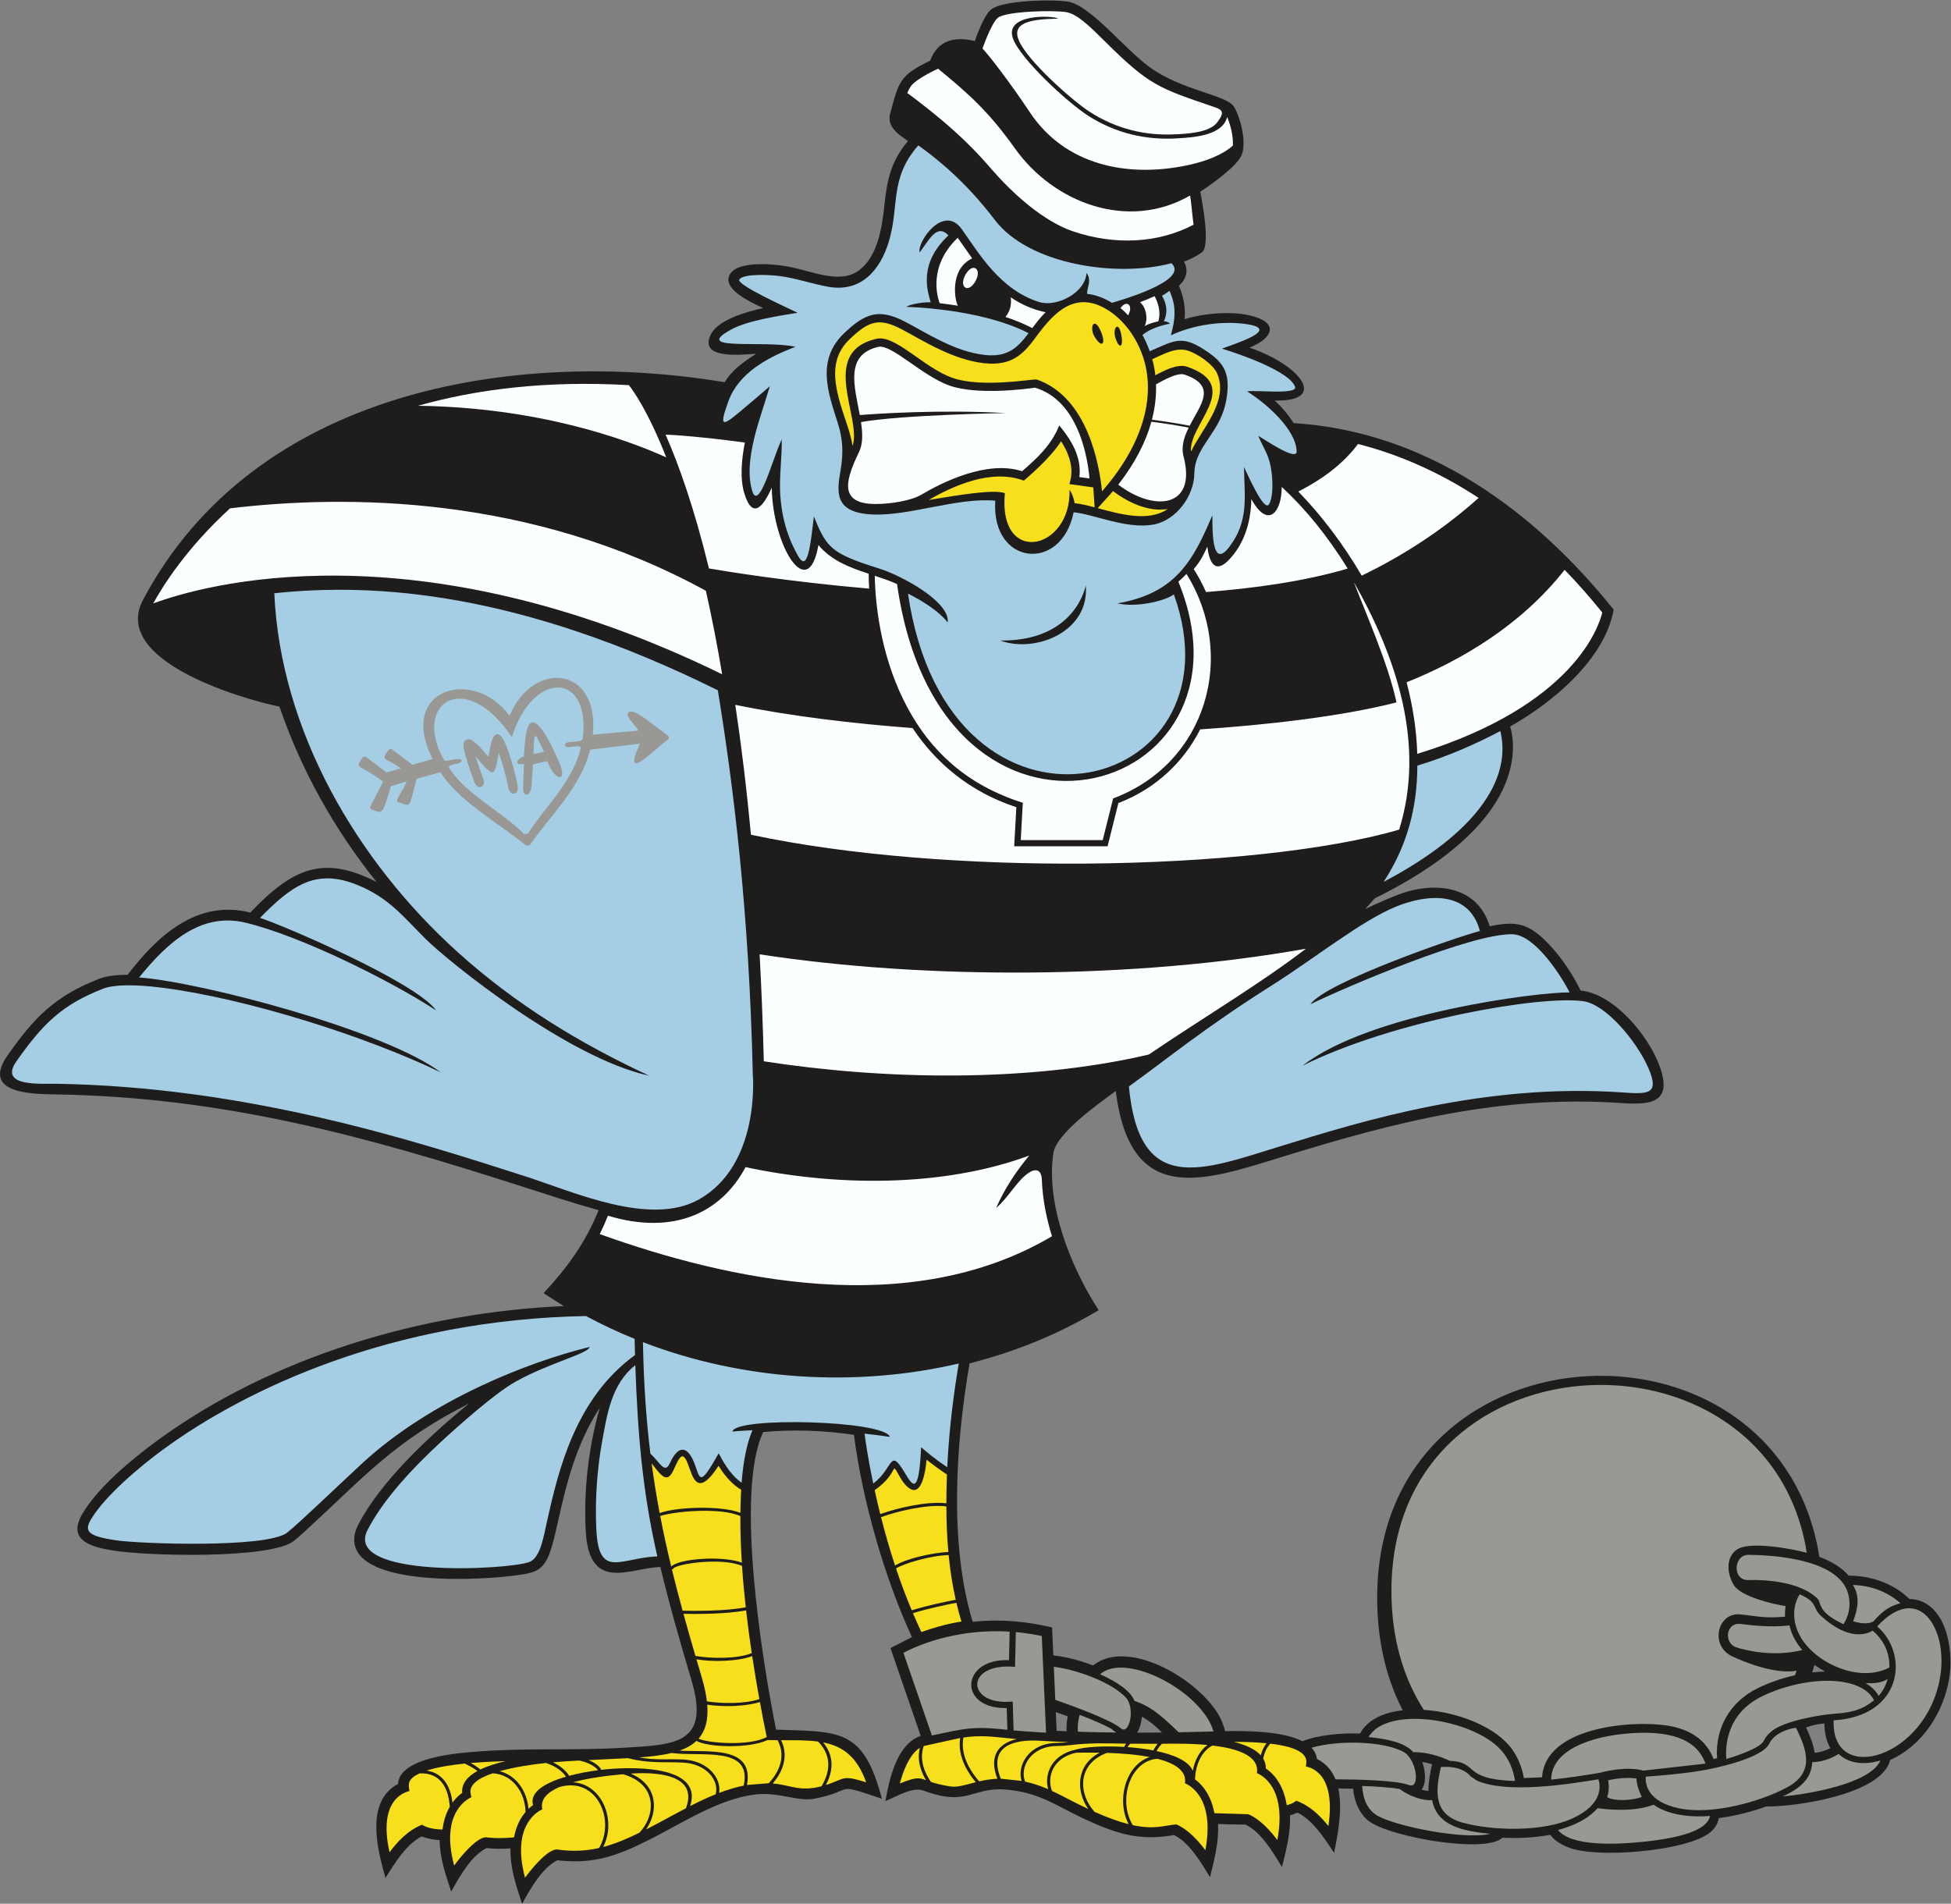 <?xml version="1.0" encoding="UTF-8" standalone="no"?>
<svg
   xmlns:dc="http://purl.org/dc/elements/1.1/"
   xmlns:cc="http://creativecommons.org/ns#"
   xmlns:rdf="http://www.w3.org/1999/02/22-rdf-syntax-ns#"
   xmlns:svg="http://www.w3.org/2000/svg"
   xmlns="http://www.w3.org/2000/svg"
   viewBox="0 0 680.973 664.547"
   height="664.547"
   width="680.973"
   xml:space="preserve"
   id="svg2"
   version="1.1"><rect x="0" y="0" width="680.973" height="664.547" fill="#808080" stroke="none"/><defs
     id="defs6" /><g
     transform="matrix(1.333,0,0,-1.333,0,664.547)"
     id="g10"><g
       transform="scale(0.1)"
       id="g12"><path
         id="path14"
         style="fill:#1e1d1c;fill-opacity:1;fill-rule:evenodd;stroke:none"
         d="m 4750.96,625.566 c -1.74,-6.64 -3.58,-13.183 -5.51,-19.668 11.3,1.211 22.56,1.934 33.69,2.09 -9.77,5.235 -19.23,11.133 -28.18,17.578 z M 2989.94,489.961 c -1.12,-14.414 -4.83,-29.902 -12.25,-41.895 l 64.79,0.313 c -16.39,16.914 -32.01,29.961 -52.54,41.582 z m -196.88,-38.34 c -1.05,12.774 0.04,25.957 2.8,39.317 -10.59,3.886 -21.07,7.343 -31.26,10.742 l 2.16,-48.887 c 8.77,-0.41 17.54,-0.801 26.3,-1.172 z m -35.01,198.789 c 38.8,-4.023 79.8,-17.012 104.33,-26.269 96.17,76.836 296.56,-48.672 337.2,-147.012 3.63,-8.75 6.32,-17.07 8.25,-25.117 57.7,1.191 150.43,0.019 202.38,-26.289 43.24,16.777 104.59,21.953 151.05,20 19.18,36.152 61.3,55.312 111.72,60.957 -38.43,74.121 -62.35,162.168 -66.33,264.199 -29.57,758.911 1049.23,819.591 1157.27,137.637 31.28,-11.836 58.53,-27.911 76.82,-49.434 57.44,0.82 117.96,-20.644 159.1,-61.113 14.61,-0.098 28.75,-3.653 41.57,-10.899 60.16,-34.062 72.89,-133.086 62.76,-195.507 -14.58,-89.942 -69.95,-177.168 -154.91,-215.079 -21.75,-90.254 -247.35,-122.773 -324.58,-121.757 -39.88,-14.336 -81.74,-24.961 -123.84,-30.293 -3.32,-16.524 -12.13,-29.883 -26.16,-40.079 -64.72,-46.953 -287.08,-64.902 -362.3,-38.847 -19.58,6.777 -40.61,17.93 -53.18,35.156 -40.61,-7.812 -83.76,-9.687 -125,-7.734 -33.13,-29.551 -148.99,-13.555 -186.36,-7.403 -40.86,6.719 -140.36,27.207 -170.24,56.465 -21.97,21.504 -31.64,49.551 -34.49,79.317 -12.95,0.293 -25.91,0.488 -38.85,0.566 11.81,-54.453 -1.51,-121.797 -11.02,-168.477 -24.19,36.27 -55.77,86.29 -96.27,105.254 -6.07,-2.929 -12.54,-5.293 -19.05,-7.148 1.62,-46.914 -9.92,-89.688 -21.1,-135.293 -23.34,38.086 -54.64,92.227 -95.89,111.074 -23.86,0.098 -47.79,0.586 -71.62,1.563 2.44,-48.106 -9.47,-92.364 -20.95,-139.239 -23.26,37.95 -53.77,90.743 -94.44,110.371 -89.03,-16.113 -148.46,2.891 -229.19,39.688 -78.71,35.84 -121.9,72.539 -212.53,79.414 -88.15,6.699 -97.95,-45.937 -214.19,-2.695 -27.4,10.195 -65.83,-13.242 -99.67,-27.539 10.51,57.636 29.19,148.418 92.46,170.898 l -79.14,229.922 56.19,28.613 c -71.89,155.723 -129.67,357.599 -151.85,529.689 -77.45,11.54 -159.48,14.65 -237.49,7.26 -74.68,-156.58 -1.78,-602.769 33.62,-779.292 168.28,-5.665 228.35,3.085 277.12,-180.958 -132.01,44.004 -63.45,22.754 -176.76,0.118 -43,-8.594 -94.47,18.867 -156.68,10.84 -96.89,-12.5 -190.35,-75.625 -276.94,-118.907 C 1614.82,125 1554.33,102.988 1459.29,113.926 1417.91,92.461 1389.4,39.766 1367.05,0 c -15.84,48.223 -31.86,94.102 -30.27,145.098 -20.69,-1.504 -42.61,-1.602 -63.07,0.664 -41.37,-21.465 -69.89,-74.16 -92.25,-113.906 -14.95,45.527 -29.66,86.835 -30.32,134.882 -15.7,0.879 -32.44,3.731 -46.96,9.492 -40.98,-20.546 -71.12,-70.8 -94.84,-108.535 -21.035,74.297 -53.871,199.766 32.77,246.016 4.92,71.719 162.61,81.445 214.57,85.332 124.13,9.316 248.88,1.875 373.07,9.316 137.2,8.223 231.16,8.34 180.55,178.106 -29.16,97.812 -57.36,196.113 -81.14,295.39 -79.18,-1.894 -187,-69.023 -195.51,95.528 -5.51,106.617 7.36,217.907 36.89,321.467 -99.52,-151.76 -105.1,-333.752 -138.37,-396.819 -16.46,-31.191 -38.36,-35.644 -69.72,-40.488 -97.67,-15.117 -425.22,-33.105 -434.86,86.836 -1.235,15.312 3.234,30.234 10.191,43.711 58.117,112.7 183.589,230.78 290.099,317.79 C 1030.95,1210.27 954.656,1118.54 799.277,976.133 789.543,967.207 779.586,958.105 769.203,949.922 708.852,902.402 383.191,910 291.27,925.781 c -57.793,9.922 -115,28.067 -75.477,95.449 40.691,69.38 129.512,142.93 194.297,190.47 301.414,221.15 695.87,337.32 1066.06,353.44 l -52.86,33.81 c 63.24,67.91 109.05,131.66 144.27,217.26 -66.9,18.61 -133.31,40.43 -199.38,61.7 -412.196,132.68 -782.426,234.34 -1221.571,241.5 -64.171,1.06 -196.781,2.15 -126.73,102.23 69.981,99.98 124.902,155.88 239.976,200.63 21.805,8.47 50.668,10.29 74.344,10.41 78.227,102.87 182.906,198.19 321.106,162.95 112.312,117.96 192.453,150.86 330.793,79.97 -110.196,137.39 -197.414,292.39 -254.325,459.28 -106.636,22.17 -440.796,121.87 -357.285,279.5 290.563,548.45 969.752,661.28 1523.002,570.15 20.3,33.18 49.85,52.91 82.4,74.47 -36.6,-2.1 -152.11,-16.39 -118.53,50.77 18.74,37.49 90.09,58.53 137.02,68.88 -39.65,18.14 -112.19,53.37 -85.25,91.21 22.99,32.28 110.66,24.29 145.64,18.27 66.24,-11.41 140.27,-49.02 191.21,-10.23 48.56,36.98 59.52,111.88 65.56,168.57 7.34,68.83 16.76,115.17 61.9,169.58 -25.58,17.45 -57.17,38.68 -46.03,73.75 21.71,81.88 24.78,98.58 104.27,136.8 19.45,54.08 65.77,64.13 116.72,51.13 8.62,24.56 25.43,68.06 42.06,82.13 30.03,25.41 161.95,27.53 201.49,21.28 58.89,-9.29 146.06,-121.3 212.78,-170.53 86.06,-63.48 204.9,-73.34 223.2,-105.87 17.05,-30.31 31.46,-89.17 20.21,-122.94 -9.84,-29.54 -78.73,-78.15 -109.33,-98.66 6.19,-31.74 26.98,-142.6 4.01,-158.85 -14.24,-10.13 -30.34,-18.02 -46.74,-24.26 12.96,-22.44 6.12,-45.62 -13.08,-62.98 11.92,-27.78 17.63,-57.5 14.84,-87.6 49.77,15.77 120.58,21.15 169.18,10.28 77.77,-17.4 65.55,-58.42 0.75,-84.69 138.18,-47.86 204.97,-142.18 65.85,-138.5 19.04,-17.42 36.2,-37.93 50.06,-59.26 344.08,-21.14 627.35,-226.08 837.55,-488.29 -23.08,-131.36 -162.82,-245.3 -271.06,-306.12 16.21,-54.23 4.37,-115.74 -19.52,-165.69 -61.59,-128.74 -211.86,-223.55 -335.06,-284.43 l -24.89,-27.99 c 27.78,13.42 55.69,25.94 84.8,37.22 93.37,36.18 208.68,26.4 241.15,-82.3 70.03,14.68 102.12,8.26 154.87,-46.79 32.21,-33.59 62.75,-79.08 83.14,-121.43 89.66,-9.27 179.67,-120.82 207.62,-199.82 33.76,-95.41 -25.02,-100.02 -102.09,-94.78 -314.78,21.38 -588.19,-48.75 -884.5,-140.22 -208.95,-64.49 -399.92,-133.07 -438.17,171.72 -48.52,-35.35 -155.43,-111.95 -163.19,-161.91 -20.83,-134.36 46.29,-301.27 118.51,-412.07 -107.57,-63.68 -216.85,-108.36 -337.99,-139.18 -35.99,-207.13 -54.2,-471.762 8.04,-676.88 72.83,7.735 136.3,1.66 207.91,-14.59 l 3.25,-73.32 z m 966.04,-279.16 c 8.06,-22.559 11.85,-54.219 -1.82,-72.578 5.87,-1.602 11.87,-2.715 17.92,-3.145 -0.05,23.223 4.45,47.188 9.63,69.805 -8.38,2.578 -17.03,4.609 -25.73,5.918 z m 1027.52,23.984 c 14.2,1.211 28.37,5.664 41.02,12.305 -11.21,19.473 -15.4,42.266 -15.53,64.668 -16.12,-1.055 -32.75,-5 -47.97,-10.566 9.87,-20.84 18.95,-43.672 22.48,-66.407 v 0" /><path
         id="path16"
         style="fill:#999894;fill-opacity:1;fill-rule:evenodd;stroke:none"
         d="m 4704.43,610.273 c -1.45,-4.003 -2.95,-7.988 -4.48,-11.914 -34.14,-7.597 -67.26,-19.218 -96.4,-33.32 -72.65,-35.176 -112.95,-103.633 -107.53,-183.887 -3.07,-0.703 -6.13,-1.367 -9.2,-2.031 -20.1,52.715 -65.77,78.945 -120.65,87.442 -96.85,14.98 -320.53,-4.59 -328.32,-135.352 l -47.68,-2.012 c -4.68,27.051 -14.82,52.715 -30.81,75.215 -41.23,58.008 -140.68,97.734 -231.21,103.359 -48.83,76.036 -79.76,170.352 -84.2,283.008 -28,709.469 988.09,756.329 1086.92,128.34 -39.95,10.82 -147.52,30.274 -180.81,9.688 -32.79,-20.254 -28.12,-65.332 -9.9,-94.707 18.52,-29.883 104,-50 135.37,-54.59 -1.49,-9.121 -1.96,-18.438 -1.41,-27.676 -53.68,-4.941 -70.48,1.269 -117.97,5.918 -58.55,5.723 -81.12,-81.992 -19.24,-110.508 29.73,-13.711 110.12,-47.148 167.52,-36.973 z m -1823.92,-9.257 c 38.84,-17.578 78.87,-41.114 90.02,-69.825 49.74,-16.328 81.56,-49.863 115.77,-82.168 l 91.18,2.149 c -29.29,103.574 -228.87,209.766 -296.97,149.844 z M 2910.3,457.93 c -20.02,11.347 -52.23,24.843 -83.26,36.816 -4.18,-15.293 -6.09,-30.234 -4.29,-44.219 33.39,-1.132 66.77,-1.836 100.14,-2.207 -7.17,4.903 -11.74,8.36 -12.59,9.61 z m -147.12,76.074 c 42.14,-14.668 145.47,-52.031 171.55,-74.473 22.45,-19.277 38.52,52.364 13.53,80.117 -34.22,37.989 -124.65,73.028 -188.9,80.879 l 3.82,-86.523 z m -125.43,-78.438 -1.7,56.895 c -129.02,-2.52 -120.42,130.742 5.95,125.41 l 1.71,74.766 c -145.02,8.965 -249.78,-40.43 -278.14,-55.567 l 74.48,-216.367 c 87.03,18.242 105.72,24.942 197.7,14.863 z m 22.17,255.84 -2.09,-91.015 c -130.79,11.582 -128.19,-98.496 -14.4,-91.368 l 8.34,0.528 2.26,-75.625 c 23.57,-2.188 52.75,-4.199 85,-5.977 l -11.17,253.203 c -23.42,4.961 -46.09,8.282 -67.94,10.254 z m 2167.01,20.489 c 14.96,23.183 19.48,49.316 13.14,76.933 -21.8,94.942 -200.74,104.453 -261.59,104.922 -39.71,0.293 -43.37,-67.305 -0.5,-66.035 57.91,1.719 126.38,-8.32 166.31,-36.582 9.6,-6.817 16.8,-12.442 18.83,-18.555 6.43,-19.492 10.86,-34.805 63.81,-60.683 z m 88.4,-5.645 c 83.83,-71.426 67.15,-235.469 -113.98,-245.84 -7.11,-172.031 244.2,-100.156 279.07,114.942 C 5100.76,720.859 5024,844.16 4915.33,726.25 Z M 3496.93,325.918 c 53.06,-0.215 160,-2.285 192.58,-15.137 29.88,-11.758 20.81,67.364 -14.69,86.895 -53.15,29.238 -173.94,30.879 -240.61,10.879 7.75,-8.184 12.74,-17.832 14.08,-29.258 24.14,-11.953 39.44,-30.801 48.64,-53.379 z m 168.14,-25.488 c -24.56,4.472 -62.37,6.836 -98.43,8.047 2.36,-34.825 13.77,-64.844 44.88,-80.45 55.74,-27.949 226.06,-60.781 290.27,-44.843 -67.08,6.777 -139.21,19.043 -151.73,88.125 -41.28,-1.68 -77.31,23.379 -84.99,29.121 z m -81.52,135.976 c 46.04,-4.179 95.45,-14.023 117.09,-39.472 50,0.879 95.25,-22.52 95.25,-22.52 78.54,-3.73 29.93,-48.34 171.17,-53.027 -4.91,32.461 -17.08,58.906 -36.35,80.586 -73.17,82.324 -299.78,118.261 -347.16,34.433 z m 495.92,-243.203 c 33.35,-42.187 145.22,-39.14 223.77,-30.84 65.88,6.953 165.72,22.442 174.16,67.52 -51.46,-3.926 -109.24,2.207 -147.54,29.57 -53.7,-20.976 -128.06,-11.836 -146.7,-9.062 -23.41,-27.539 -63.35,-46.817 -103.69,-57.188 z m 386.14,173.77 c -28.08,81.152 -129.89,85.351 -207.06,78.593 -86.76,-7.597 -196.09,-40.195 -196.87,-120.429 45.25,4.394 89.55,11.562 127.04,17.734 6.08,1.719 68.18,18.633 114.17,5.801 l 162.72,18.301 z m -597.71,-44.785 -16.69,10.996 c -22.06,27.109 -63.57,26.132 -78.35,24.824 -15.4,-67.305 -18.37,-125.488 58.47,-146.074 77.31,-20.723 207.35,-24.668 286.44,11.738 80.63,37.109 72.91,86.035 67.65,102.187 -82.73,-13.574 -239.26,-37.636 -317.52,-3.671 z m 946.41,70.195 c -11.25,-7.168 -37.1,-21.113 -69.08,-21.563 -2.26,-44.511 -32.05,-68.613 -77.34,-89.902 62.34,5.703 229.82,32.656 255.77,94.297 -37.77,-11.524 -80.47,-10.352 -109.35,17.168 z m -9.08,105.39 c 34.42,2.54 67.5,6.758 101.7,35.118 -15.41,31.191 -55.65,47.519 -105.69,50.507 -57.36,3.438 -128.08,-11.386 -187.22,-40.039 -96.83,-46.894 -96.15,-137.675 -93.71,-164.179 19.14,5.215 87.6,27.558 97.54,46.718 5.36,11.016 13.1,19.727 21.81,26.602 33.44,26.406 123.63,42.207 165.57,45.273 z m -173.12,-79.707 c -20.98,-37.988 -140.55,-63.535 -180.86,-70.019 -49.64,-8.008 -99.75,-12.051 -142.06,-15.215 -1.31,-17.031 2.77,-66.309 89.75,-83.418 85.37,-16.777 210.97,17.598 281.2,55.859 69.82,38.047 53.29,93.926 22.52,155.704 -14.64,-2.168 -55.86,-11.153 -70.55,-42.911 z m 252.52,159.805 c 14.76,-8.535 26.56,-19.59 34.45,-33.281 10.74,12.051 19.01,26.699 23.79,44.316 -16.02,-11.445 -40.74,-12.265 -58.24,-11.035 z m -172.27,232.402 c -11.27,-16.875 -27.18,-60.625 2.84,-112.558 38.94,-67.383 153.74,-120.645 232.09,-78.965 1.06,37.148 -14.11,71.68 -44.01,96.387 -15.48,-9.414 -62.07,-27.168 -134.18,37.715 -25.12,22.597 -7.34,35.976 -56.74,57.421 z m 263.99,-23.281 c -46.08,40.957 -99.01,47.207 -124.67,47.813 20.16,-30.957 11.8,-65.879 0.66,-94.942 34.16,-10.996 50.59,-2.441 53.41,-0.078 27.63,31.66 46.25,40.547 70.6,47.207 z M 4719.39,664.375 c -16.88,19.238 -27.87,40.117 -33.85,64.453 -46.73,-5.527 -99.88,0.078 -126.88,3.809 -40.72,5.625 -45.84,-51.348 -10.93,-61.68 56.43,-16.699 116.96,-20 171.66,-6.582 z M 4298.91,279.902 c -19.46,-8.398 -68.73,-13.261 -90.68,-0.879 4.58,14.336 5.51,29.551 2.54,44.454 23.25,4.961 50.87,8.066 74.23,4.453 0.02,-14.512 7.25,-35.41 13.91,-48.028 v 0" /><path
         id="path18"
         style="fill:#f7df1c;fill-opacity:1;fill-rule:nonzero;stroke:none"
         d="m 2290.29,1083.09 c 4.39,-19.93 9.25,-40.9 14.68,-62.76 43.57,15.98 123.24,34.53 172.99,28.28 0.04,25.2 0.61,50.39 1.55,75.55 -19.96,12.83 -40.65,28.63 -53.28,38.63 -2.83,-29.84 -12.13,-90.66 -40.47,-77.59 -11.28,5.21 -21.85,19.14 -29.5,32.46 -26.17,45.62 1.24,12.34 -65.97,-34.57 z m 16.67,-70.69 c 10.04,-39.705 22.02,-82.263 36.7,-126.775 27.5,17.441 96.06,33.633 139.54,35.586 -3.57,39.551 -5.09,79.399 -5.23,119.279 -48,6.52 -128.6,-12.44 -171.01,-28.09 z m 39.21,-134.295 c 11.88,-35.488 25.48,-72.187 41.17,-109.687 42.42,13.164 90.51,23.027 115.1,27.676 -8.69,38.554 -14.64,77.676 -18.48,117.129 -48.63,-1.641 -116.95,-21.934 -137.79,-35.118 z m 44.34,-117.187 c 6.94,-16.328 14.26,-32.793 22.03,-49.355 27.69,9.785 63.87,21.152 104.98,27.46 -4.96,16.25 -9.36,32.637 -13.25,49.141 -24.18,-4.57 -71.77,-14.297 -113.76,-27.246 z m 840.63,-336.934 c 26.5,-6.894 54.24,-17.578 70.1,-35.195 3.15,11.738 8.04,22.617 15.22,31.563 -33.25,3.3 -66.32,3.574 -85.32,3.632 z m 76.42,-43.652 c 4.55,-7.5 7.1,-16.074 6.91,-25.898 13.98,-9.18 45.56,-36.153 54.77,-96.387 15.32,4.121 19.78,7.91 24.92,11.66 36.99,-13.144 63.06,-40.137 84.21,-66.152 21.04,142.734 -51.06,154.043 -58.91,155.957 l 1.05,9.453 c 3.4,30.82 -43.99,44.355 -94.13,50.312 -9.93,-10.117 -15.74,-24.004 -18.82,-38.945 z m -178.44,-54.648 c 14.55,-10.508 41.13,-36.231 50.68,-88.477 l 88.63,-2.754 c 31.28,-12.656 59.81,-45.625 76.25,-67.617 26.5,143.242 -47.06,172.305 -53.5,175.371 6.91,45.879 -52.66,64.648 -116.49,72.168 -29.09,-15.449 -44.68,-51.797 -45.57,-88.691 z m 32.53,90.078 c -48.67,4.609 -97.38,3.359 -118.97,3.183 -5.73,-5.586 -10.6,-11.914 -14.44,-18.984 46.25,-9.844 84.26,-26.328 95.05,-51.621 5.02,27.539 18.08,52.48 38.36,67.422 z m -130.17,3.105 c -22.05,-0.097 -46.34,-0.019 -71.85,0.274 -3.15,-2.95 -5.67,-5.977 -7.34,-8.926 22.83,-1.621 45.98,-4.414 67.66,-8.574 3.16,6.25 7.03,11.992 11.53,17.226 z m -82.75,0.41 c -55.05,0.723 -93.05,2.598 -147.6,-3.964 -10.92,-1.309 -22.49,-2.129 -34.53,-2.227 -67.15,-0.566 -97.4,-55.273 -82.44,-93.223 22.4,-4.883 41.67,-11.66 60.39,-19.824 -10.98,40 9.45,89.922 71.2,103.418 22.31,7.09 73.41,10.488 127.86,7.305 1.18,2.871 2.91,5.722 5.12,8.515 z m -150.14,3.907 c -26.54,1.054 -52.29,2.304 -76.25,3.73 -68.36,4.063 -135.76,-13.828 -101.94,-99.394 l 54.53,-5.782 c -12.73,42.598 21.16,98.848 91.6,99.453 11.16,0.098 21.88,0.821 32.06,1.993 z m -136.29,8.086 c -59.63,5.312 -89.17,11.425 -139.76,4.14 -9.38,-51.601 25.62,-97.305 41.46,-114.902 14.48,3.379 30.32,6.191 47.71,6.855 -21.16,53.614 -3.61,91.035 50.59,103.907 z m -148.23,2.793 -95.55,-21.036 c -7.56,-22.91 -7.59,-54.843 18.93,-93.847 11.5,-3.907 27.25,-8.379 51.88,-12.071 18.12,-2.714 39.63,4.629 65.8,11.25 -17.35,20.176 -48.9,64.883 -41.06,115.704 z M 2408.59,408.34 c -28.63,-17.695 -45.11,-65.879 -52.46,-93.399 42.14,17.032 50.1,15.528 68.73,8.75 -20.31,33.848 -21.77,62.5 -16.27,84.649 z m 345.98,-112.832 c 28.7,-13.34 57.23,-29.785 95.07,-47.383 -32.15,46.055 -33.27,114.18 29.79,147.48 -24.53,0.45 -46.17,0.196 -61.63,-0.019 -60.77,-13.125 -77.41,-63.398 -63.23,-100.078 z m 111.52,-54.863 c 36.38,-16.094 65.37,-26.172 89.21,-32.227 -33.31,63.242 -7.12,155.703 55.18,175.781 -35.32,6.817 -75.82,9.766 -112.2,10.938 C 2818.02,365 2824.84,285.215 2866.09,240.645 Z m 100.04,-34.786 c 56.51,-12.285 82.24,-0.742 113.83,1.973 31.27,-12.637 59.81,-45.625 76.25,-67.617 26.5,143.262 -47.05,172.324 -53.5,175.371 4.98,33.027 -27.01,52.598 -72.08,64.121 -72.88,-5.059 -103.82,-110 -64.5,-173.848 z M 1323.91,373.418 c -17.1,-0.508 -52.45,-1.484 -91.48,-4.863 9.59,-5.157 18.86,-11.172 25.24,-16.973 18.7,9.063 41.6,16.211 66.24,21.836 z m -107.02,-6.309 c -35.24,-3.574 -71.84,-9.257 -99.71,-18.379 41.57,-5.937 62.41,-39.843 67.57,-83.925 9.42,12.988 19.16,21.113 25.45,25.527 -2.04,24.414 13.93,43.066 39.87,57.324 -8.25,6.719 -21.75,14.199 -33.18,19.453 z m -118.47,-25.722 c -30.82,-14.61 -29.74,-27.129 -26.28,-46.153 -7.9,-2.324 -84.117,-18.359 -52.15,-160.312 20.03,26.621 46.8,56.758 84.96,72.031 5.37,-3.027 19.52,-12.012 53.77,-12.558 2.94,25.117 10.32,44.57 18.88,59.375 -2.99,51.152 -25.74,90.293 -79.18,87.617 z m 607.82,812.013 c 5.92,-44.3 12.96,-87.48 21.07,-130.39 42.67,16.19 159.87,20.56 211.33,0.78 0.22,20.64 0.87,40.88 2,60.6 -27.43,15.28 -48.78,45.55 -59.18,62.47 -48.62,-75.26 -64.11,-41.16 -75.24,-8.77 -15.34,44.68 -22.03,44.12 -40.28,2.61 -17.06,-38.79 -28.97,-28.36 -59.7,12.7 z m 22.53,-138.03 c 8.46,-44.042 18.06,-87.811 28.77,-132.245 19.72,20.234 131.45,29.473 184.86,10.215 -2.63,41.582 -4.01,82.441 -3.83,121.86 -52.27,23.76 -175,12.24 -209.8,0.17 z m 30.62,-139.862 c 8.63,-35.43 17.97,-71.309 27.99,-108.067 25.88,-0.644 110.75,-1.816 165.32,8.965 -4.03,36.309 -7.34,72.578 -9.74,108.321 -54.35,23.632 -177.64,4.668 -180.31,-7.774 l -3.26,-1.445 z m 30.22,-116.231 c 9.81,-35.761 20.27,-72.382 31.35,-110.254 39.35,-6.914 108.86,-8.554 147.4,7.383 -5.52,37.012 -10.51,74.473 -14.76,111.914 -53.87,-10.468 -135.49,-9.687 -163.99,-9.043 z m 33.96,-119.179 c 10.81,-36.817 23.29,-73.985 27.5,-110.098 37.99,-5.977 99.39,-7.129 137.27,5.957 -6.66,36.66 -13.01,74.356 -18.79,112.578 -38.07,-14.18 -103.79,-15.625 -145.98,-8.437 z m 28.36,-118.731 c 3.3,-40.762 -5.29,-69.121 -22.79,-89.101 25.09,-11.817 132.82,-20.098 178.47,4.277 -6.09,29.57 -12.09,60.273 -17.88,91.797 -37.8,-12.11 -97.56,-13.34 -137.8,-6.973 z m -28.27,-94.804 c -11.75,-11.192 -26.71,-19.415 -44.22,-25.586 76.26,-4.493 195.65,13.554 176.45,-89.922 l 57.13,4.629 c 19.52,21.015 49.03,64.043 23.08,112.636 -8.65,0.059 -17.44,0.176 -26.38,0.41 -47.15,-22.558 -156.17,-19.55 -186.06,-2.167 z m -65.18,-31.719 c -24.93,-6.094 -53.67,-9.317 -84.79,-11.641 44.05,-7.949 73.69,-3.496 114.98,-5.43 64.51,-3.046 100.52,-48.066 94.36,-87.48 21.01,8.008 42.36,14.57 64.27,19.102 23.26,105.703 -112.35,74.726 -188.82,85.449 z m -114.13,-13.574 -103.18,-5.059 c 15.47,-6.289 28.58,-15.488 33.3,-25.449 65.48,7.812 269.3,17.324 232.64,-94.942 22.13,11.328 44.33,21.914 66.89,30.957 9.4,35.684 -23.47,79.746 -85.33,82.852 -54.53,2.734 -87.01,-2.969 -144.32,11.641 z m -127.85,-6.231 c -23.02,-1.172 -46,-2.598 -68.95,-4.629 17.63,-8.144 32.64,-19.687 42.83,-35.332 23.55,6.328 49.48,11.211 75.47,14.61 -7,10.468 -28.45,21.503 -49.35,25.351 z m -86.77,-6.348 c -39.08,-4.043 -83.07,-10.898 -121.51,-21.523 43.3,-10.645 71.64,-51.738 75.65,-98.594 4.54,4.395 8.68,7.637 11.92,9.922 -9.68,33.223 30.39,58.047 86.34,74.297 -12.1,17.227 -30.87,28.77 -52.4,35.898 z m -139.75,-27.109 c -39.2,-13.262 -62.72,-30.801 -57.45,-54.258 l 1.84,-8.164 c -6.48,-3.32 -83.11,-36.914 -45.16,-179.258 10.72,15.528 57.1,74.453 83.4,74.141 0.08,-0.02 29.11,-4.57 73.39,-0.117 5.65,31.152 18.3,52.539 30.2,66.504 -1.34,51.992 -34.52,98.73 -86.22,101.152 z m 361.58,-0.801 c 70.66,-29.629 73.4,-98.379 40.08,-146.172 35.46,17.93 69.94,37.481 104.52,55.528 34.64,92.793 -87.78,94.824 -144.6,90.644 z m -20.1,-1.601 c -42.96,-3.77 -91.32,-10.059 -131.05,-21.035 76.88,-4.747 114.24,-100.118 79.07,-169.454 31.45,8.301 61.98,21.289 94.44,37.11 44.38,46.484 47.6,127.812 -42.46,153.379 z m -167.3,-33.672 c -31.1,-13.77 -49.98,-32.52 -44.2,-58.184 -6.49,-3.32 -83.11,-36.914 -45.16,-179.258 10.74,15.566 57.02,74.375 83.39,74.141 40.67,-6.016 76.33,-3.945 110.54,3.828 43.68,73.926 -6.58,188.477 -104.57,159.473 z m 559.16,9.531 c 47.64,-4.082 70.47,-22.48 127.95,-7.305 35.23,59.219 9.74,98.321 -9.33,117.012 -29.2,3.965 -61.69,3.477 -96.7,3.555 23.19,-47.793 -1.88,-89.903 -21.92,-113.262 z m 139.18,-4.062 c 50.26,15.839 40.64,27.675 105.48,7.031 -24.39,69.199 -63.36,94.961 -112.79,104.57 18.01,-21.367 35.39,-58.887 7.31,-111.601 v 0" /><path
         id="path20"
         style="fill:#fcffff;fill-opacity:1;fill-rule:nonzero;stroke:none"
         d="m 2694.92,1959.28 c -231.93,-85.47 -512.01,-79.42 -742.67,-30.33 -63.86,-119.34 -187.93,-179.2 -360.44,-127.13 -6.61,-16.74 -13.7,-32.72 -21.38,-48.21 334.19,-119.86 811.01,-226.17 1184.1,-5.62 -14.02,45.51 -24.59,95.76 -26.46,147.01 -1.14,30.94 -18.92,30 -35.66,18.3 -30.71,-21.44 -51.44,-63.55 -84.02,-91.17 20.89,48.22 50.48,93.75 86.53,137.15 z M 2572.7,4858.31 c 18.59,-20.1 69.35,-85.17 124.32,-167.62 90.98,-136.47 251.68,-171.71 411.83,-138.16 47.56,9.97 91.32,26.69 119.29,51.47 1.65,23.23 -5.99,53.84 -14.86,75.1 -12.36,-49.6 -89.32,-53.64 -132.09,-56.15 -77.01,-4.53 -156.38,11.35 -230.84,58.63 -55.25,35.08 -179.12,150.14 -198.01,203.03 -23.41,65.46 105.34,60.59 118.68,51.93 -75.17,-1.24 -123.1,-11.18 -102.95,-57.82 22.75,-52.61 137.09,-154.63 183.43,-184.98 72.36,-47.39 149.59,-63.84 224.7,-60.21 32.03,1.54 90.9,4.16 111.24,31.61 20.88,28.16 13.03,32.74 -10.23,40.68 -143.02,48.83 -167.97,55.82 -283.48,170.6 -39.65,39.39 -73.05,72.59 -102.07,77.17 -35.74,5.63 -158.75,2.21 -179.16,-15.06 -16.79,-14.2 -39.37,-78.87 -39.8,-80.22 z m 84.96,-261.8 c -67.55,94.85 -118.54,141.09 -201.31,208.92 -1.06,-0.48 -57.53,-25.74 -71.99,-46.78 -3.05,-4.43 -5.94,-10.27 -8.62,-16.77 132.91,-98.82 185.03,-158.74 222.81,-202.18 50.08,-57.59 131.72,-133.71 212.18,-160.58 108.41,-36.21 221.33,-31.33 314.55,17.83 -2.78,19.15 -6.47,62.98 -9.04,76.47 -161.83,-93.42 -356.47,-20.3 -458.58,123.09 z m 887.15,-1135.22 c 111.19,-195.26 188.75,-425.49 118.74,-648.45 -183.34,-53.77 -490.91,-86.43 -819.8,-88.96 -301,-2.33 -619.81,20.57 -877.53,75.61 -11.7,125.29 -25.61,238.37 -40.95,340.14 145.94,-30.05 312.09,-49.37 464.28,-60.86 61.17,-91.82 149.54,-167.01 271.71,-207.26 l -5.69,-102.39 h 244.51 l 28.31,113.22 c 98.58,37.97 171.41,108.17 214.16,192.99 162.49,10.76 365.25,32.48 514.02,70.6 -20.96,100.26 -82.84,239.16 -111.76,315.36 z m 138.28,-262.68 c 16.27,-62.23 26.11,-125.22 27.91,-187.35 411.89,126.62 476.49,336.29 484.39,370.23 -32.68,40.53 -65.57,77.64 -98.48,111.64 -114.14,-144.99 -269.68,-236.73 -413.82,-294.52 z m -1938.52,589.02 c -48.09,121.91 -87.31,175.85 -97.89,189.16 -216.54,12.37 -399.14,-10.74 -552.22,-54.02 313.94,-4.47 541.77,-86.41 650.11,-135.14 z m 146.36,-568.03 c -13.54,80.61 -27.93,153.27 -42.69,218.75 -459.25,251.58 -943.81,251.91 -1245.822,215.83 -114.012,-103.97 -176.34,-203.77 -201.191,-249.01 126.14,46.64 682.633,209.16 1489.703,-185.57 z m 1508.55,478.56 c 60.89,-62.73 117.92,-137.87 166.12,-220.23 126.93,61.35 227.44,133.07 306.01,203.55 -112.25,73.7 -219.97,116.87 -315.82,141.19 -30.08,-40.83 -78.49,-85.03 -156.31,-124.51 z m -1449.07,128.32 c -117.04,15.55 -181.2,19.67 -207.68,20.76 34.11,-77.54 74.71,-190.62 113.62,-350.49 46.66,-8.01 210.24,-34.7 419.52,-52.84 -0.74,13.08 -1.21,26.09 -1.36,38.98 -48.97,16.27 -97.42,34.07 -131.55,75.16 -26.57,-153.8 -119.19,-4.84 -122.28,150.17 -20.68,-47.02 -49.41,-86.31 -71.46,-15.76 -11.99,38.33 -7.8,88.49 1.19,134.02 z M 3157.9,3434.95 c 123.64,9.56 256.98,27.7 371.06,61.52 -53.1,85.01 -107.57,153.23 -172.83,213.67 0.07,-66.33 -36.25,-111.1 -79.6,-31.57 -0.49,-38.58 -8.56,-96.25 -45.69,-144.24 -49.56,-64.04 -64.86,-18.67 -69.53,19.43 -8.95,-18.47 -15.01,-34.51 -35.54,-58.75 12.45,-19.52 23.12,-39.61 32.13,-60.06 z m -72.39,27.12 c 232.38,-565.57 -622.38,-812.34 -736.65,-6.17 -18.66,8.35 -38.43,15.09 -58.35,21.69 1.71,-90.34 20.55,-225.59 86.69,-347.3 59.33,-109.17 150.55,-199.4 300.98,-247.17 l -5.43,-97.71 h 214.64 l 27.27,109.1 c 245.33,91.71 325.02,374.53 192,587.89 -6.47,-6.85 -13.52,-13.66 -21.15,-20.33 z m 333.97,-961.08 c -446.33,-79.8 -996.73,-81.61 -1430.45,-14.68 4.77,-88.38 8.47,-181.72 10.97,-280.14 309.89,-48.12 688.33,-57.03 1008,17.66 140.55,95.53 291.07,184.69 411.48,277.16 v 0" /><path
         id="path22"
         style="fill:#f7df1c;fill-opacity:1;fill-rule:nonzero;stroke:none"
         d="m 3025.23,4002.59 c 24.65,13.3 58.59,30.88 83.57,22.28 147.01,-50.58 1.95,-151.29 9.9,-222.34 25.26,56.35 99.41,130.24 68.78,203.85 -10.37,24.95 -50.87,52.01 -76.03,60.45 -32.06,10.74 -65.03,-9.45 -94.31,-22.15 3.66,-13.41 6.41,-27.46 8.09,-42.09 z m -158.94,100.63 c -14.19,22.56 -2.89,52.38 13.05,21.04 17.57,-34.58 9.18,-56.37 -13.05,-21.04 z m 54.44,-2.93 c -7.78,22.95 6.11,45.42 13.88,14.52 8.57,-34.07 -1.69,-50.45 -13.88,-14.52 z m -106.77,-432.6 c 15.4,-1.56 33.11,-5.84 52.27,-10.88 l -3.54,52.22 -62.42,8.65 2.78,11.59 c 9.61,40.26 -11.42,80.38 -24.73,100.63 -28.28,-45.57 -92.92,-99.3 -97.53,-103.17 -86.23,32.4 -187.4,-15.12 -249.19,-50.7 79.42,13.26 171.85,28.51 199.61,17.88 -18.32,-191.79 173.4,-150.63 169.39,8.41 9.46,-12.04 13.36,-34.63 13.36,-34.63 z m -602.22,224.36 c 8.67,-25.41 17.01,-49.83 20.6,-74.64 25.35,73.54 -89.77,245.61 62.64,280.77 48.99,11.31 123.01,-74.87 197.55,-101.83 77.88,-28.16 212.19,-2.61 222.4,-4.86 134.09,-47 164.03,-225.66 170.6,-292.7 114.04,129.49 156.79,279.39 85.11,401 -20.25,34.34 -47.17,60.64 -74.99,76.78 -81.34,47.22 -135.88,-10.16 -179.04,-68.37 -32.63,-44.02 -61.47,-82.91 -140.6,-73.9 -81.87,9.33 -158.19,58.56 -213.05,87.72 -60.64,32.24 -87.34,23.61 -137.78,-24.57 -53.85,-51.43 -44.21,-115.29 -13.44,-205.4 z m 662.56,-237.38 c 59.78,-15.96 132.8,-36.75 183.23,-2.29 -45.92,-7.99 -99.78,13.9 -143.02,46.95 l -40.21,-44.66 v 0" /><path
         id="path24"
         style="fill:#fcffff;fill-opacity:1;fill-rule:nonzero;stroke:none"
         d="m 2928.1,3716.18 c 94.51,-72 206.31,-60.72 170.92,73.97 -6.79,25.79 1.57,51.23 13.5,75.39 -34.84,6.68 -68.11,11.71 -97.66,15.46 -14.29,-51.82 -41.83,-107.2 -86.76,-164.82 z m 186.96,154.38 c 28.77,55.74 72.6,104.22 -13.3,133.78 -18.34,6.3 -55.24,-14.67 -74.78,-25.46 0.94,-29.23 -2.29,-60.21 -10.71,-92.61 29.91,-3.81 63.55,-8.91 98.79,-15.71 z m -863.73,27.89 c 43.31,3.45 206.7,14.8 382.82,5.26 0,0 -273.89,-4.59 -379.7,-23.69 4.37,-28.94 5.37,-55.94 -4.53,-76.82 -31.08,-65.62 -59.96,-136.42 39.86,-137.66 43.28,-0.54 97.41,9.38 122.39,24.2 54.08,32.07 172.33,91.55 264.14,61.62 41.31,35.77 76.46,68.71 97.3,119.89 31.64,-38.21 59.18,-83.07 52.66,-135.3 l 26.54,-3.68 c -6.79,75.47 -37,205.99 -142.54,237.85 -20.62,-3.01 -151.82,-20.64 -225.13,5.87 -70.92,25.65 -151.48,108.88 -185.33,101.06 -88.09,-20.32 -62.42,-102.99 -48.48,-178.6 v 0" /><path
         id="path26"
         style="fill:#fcffff;fill-opacity:1;fill-rule:nonzero;stroke:none"
         d="m 2985.23,4194 c 16.21,-13.71 21.29,-44.75 11.95,-62.34 12.06,6.34 24.93,10.01 35.75,12.14 8.21,26.93 -2.79,53.22 -9.74,66 -12.46,-5.77 -25.42,-11.07 -37.96,-15.8 z m -30.54,-5.78 c 7.27,-5.1 5.08,-18.04 -0.77,-28.61 -7.42,8.18 -14.11,14.36 -19.88,19.03 6,8.55 14.22,14.09 20.65,9.58 z m -399.65,93.9 c 17.12,-12.01 -10.9,-61.39 -28.02,-49.39 -17.11,12.01 10.91,61.39 28.02,49.39 z m -46.84,-97.35 c -8.49,13.8 -22.27,95.91 37.38,123.92 l -37.88,53.94 c -77.82,-74.54 -53.31,-155.09 -47.27,-171.27 14.8,-1.72 30.89,-3.88 47.77,-6.59 z m 138.24,22.05 c 2.17,-14.02 0.95,-33.11 -13.62,-51.5 24.49,-8.1 48.31,-17.72 70.15,-29.18 10.38,13.94 21.35,28.24 34.74,41.54 -34.49,7.09 -64.72,21.22 -91.27,39.14 v 0" /><path
         id="path28"
         style="fill:#a5cee5;fill-opacity:1;fill-rule:nonzero;stroke:none"
         d="m 3020.38,3611.73 c -70.52,-12.9 -156.1,27.16 -209.17,32.1 -31.99,-159.11 -216.49,-139.24 -205.16,30.36 -98.05,9.12 -226.48,-40.72 -321.8,-36.13 -103.12,4.98 -92.39,61.45 -83.09,116.98 7.65,45.7 5.9,80.99 -8.2,124.96 -24.8,77.3 -56.22,163.05 17.89,233.33 54.97,52.13 90.62,64.9 158.67,29.75 56.55,-29.2 128.32,-78.06 208.87,-87.22 62.06,-7.07 88.34,21.91 114.75,57.07 -126.44,65.18 -319.55,68.8 -320.12,68.81 8.83,6.42 40.32,12.57 63.88,12.1 -8.95,31.74 -32.03,101.37 46.59,175.1 -30.26,31.92 -50.65,-11.64 -75.48,-44.76 -7.21,27.54 62.51,128.1 110.33,61.02 44.11,-61.87 99.49,-158.12 202.21,-190.63 45.25,-14.33 120.84,22.77 124.39,75.95 14.86,-18.63 0.54,-39.88 1.66,-54.73 21.58,-2.08 43.79,-10.38 64.85,-23.43 13.69,4.06 205.72,57.56 155.85,103.73 -140.73,-37.5 -372.57,-5.36 -463.18,114.2 -75.68,99.86 -151.38,159.82 -199.61,194.44 -75.86,-86.76 -49.1,-156.92 -76.74,-250.61 -22.3,-75.62 -72.99,-135.27 -159.47,-119.67 -37.07,6.68 -73.7,19.15 -114.25,26.13 -37.08,6.39 -107.25,8.45 -118.18,-6.91 -9.65,-13.56 126.82,-74.78 152.68,-87.34 -41.69,-7.21 -128.74,-18.89 -174.99,-44.38 -103.9,-57.26 86.81,-26.44 169.4,-44.75 -72.33,-27.47 -148.64,-67.85 -175.88,-142.95 -27.12,-74.73 -13.65,-64.31 44.3,-15.26 21.61,18.3 43.08,36.2 64.33,54.94 -21.89,-76.74 -71.33,-193.28 -45.78,-275.03 7.37,-23.61 19.38,-8.28 30.44,16.04 17.43,38.35 28.2,79.37 46.58,120.12 0.67,-48.72 -6.73,-96.76 -4.02,-143.41 2.39,-40.88 11.09,-90.3 34.23,-137.76 16.35,-33.51 29.72,-61.67 41.3,-9.38 6.17,27.87 8.93,59.83 12.67,88.46 29.46,-73.87 44.24,-91.67 121.13,-119.9 18.31,-6.73 36.92,-12.28 55.69,-18.48 50.96,-16.83 180.51,-84.19 173.47,-139.46 -0.13,0.19 -21.85,34.42 -103.9,75.76 105.85,-723.6 886.07,-530.09 696.14,-1.99 -22.2,-17.26 -98.69,-35.13 -147.57,-23.6 150.44,26.38 196.97,108.68 248.37,230.76 0.77,-27.09 -3.93,-145.31 43.53,-83.98 53.18,68.72 40.26,133.51 39.35,210.15 8.27,-16.05 51.73,-117.76 65.18,-97.87 9.29,13.75 11.46,49.91 6.96,84.84 -5.91,46.06 -19.14,57.19 -34.81,94.76 14.9,-8.23 100.94,-67.52 100.49,-40.98 -0.99,57.88 -80.81,127.02 -129.66,157.41 24.58,4.18 133.36,-9.46 125.48,12.34 -14.5,40.18 -144.48,85.57 -191.44,99.66 27.54,10.73 160.56,50.99 62.66,64.43 -63.99,8.79 -137.88,-2.16 -196.36,-29.59 14.97,53.9 11.47,82.03 -3.43,116.5 -6.85,-4.43 -11.95,-8.89 -19.83,-12.95 15.12,-25.09 13.75,-48.73 4.92,-66.86 5.19,0.16 14.24,-2.76 15.74,-6.23 -0.13,0 -46.74,-7.62 -71.85,-29.83 7.54,-13.16 13.72,-27.24 19.18,-42.39 68.74,30.04 85.54,44.69 155.39,-4.34 44.23,-31.06 54.65,-61.23 45.7,-119.2 -13.99,-90.55 -83.3,-122.97 -84.34,-196.45 -0.82,-59.6 -47.87,-122.94 -106.94,-133.75 z M 1721.21,909.707 c -38.53,167.013 -51.29,318.693 -57.71,500.583 -63.13,-49.24 -74.62,-131.33 -88.01,-206.44 -11.01,-61.78 -18.15,-143.67 -13.96,-225.041 6.69,-129.434 63.65,-72.715 159.68,-69.102 z m -59.44,569.573 c -43.45,17.58 -85.98,37.48 -127.32,59.74 -506.95,-8.79 -891.29,-190.95 -1107.845,-349.84 -57.566,-42.25 -152.48,-120.86 -189.332,-184.22 -18.503,-31.835 -1.621,-42.44 63.395,-52.772 62.074,-9.864 398.82,-21.563 451.262,19.707 30.414,23.945 140.687,129.995 195.707,180.815 180.943,167.13 436.573,266.27 596.273,305.43 -2.53,-17.42 -108.01,-42.38 -195.3,-91.75 -53.22,-30.12 -146.61,-113.26 -192.66,-155.63 -75.61,-69.55 -152.58,-152.4 -193.345,-231.463 -65.746,-127.481 364.665,-105.469 423.035,-84.473 29.91,10.762 38.09,68.731 47,108.206 28.64,126.87 72.16,319.61 230.03,433.75 -0.38,13.96 -0.68,28.12 -0.9,42.5 z m 848.71,-64.55 c -269.05,-62.66 -563.81,-45.26 -826.93,55.93 1.91,-106.73 8.34,-201.44 19.4,-291.6 26.66,-25.56 37.77,-54.57 51.45,-24.53 22.46,49.34 47.77,44.69 65.81,-6.31 13.7,-38.69 13.18,-54.16 61.72,31.49 7.19,-13.62 27.52,-55 59.93,-77.05 4.21,54.08 13.05,101.6 28.31,137.42 -42.01,-2.11 -51.99,-3.58 -52.19,-3.6 5.33,39.44 398.24,29.69 412.13,-13.84 -22.6,3.34 -44.76,6.15 -66.36,8.51 2.82,-21.66 9.64,-68.44 22.8,-130.7 53.99,40.39 41.66,96.33 82.88,27.69 19.5,-32.48 36.7,-62.75 42.43,67.41 16.1,-13.42 32.58,-28.32 68.45,-52.48 4.98,104.82 18.05,200.72 30.17,271.66 z m 108.65,1893.25 c 198.16,-2.23 223.86,144.13 223.91,144.51 10.47,-122.49 -133.2,-178.14 -223.91,-144.51 z m 1003.89,-631.95 c 343.86,181.86 316.57,346.66 305.62,394.93 -59.25,-31.12 -131.8,-64.61 -217.42,-90.56 -0.28,-110.68 -26.69,-209.69 -88.2,-304.37 z M 1699.68,2168.48 c -212.5,45.95 -525.63,298.77 -585.35,358.24 -60.09,59.85 -96.82,108.21 -179.408,141.54 -110.527,44.62 -172.766,-4.34 -254.168,-86.53 58.172,-18.39 408.096,-167.86 461.056,-242.14 -122.74,79.75 -355.705,195.21 -498.923,229.57 -118.801,28.5 -206.633,-54.78 -278.625,-143.44 159.765,-11.6 642.358,-137.69 790.198,-248.79 -195.046,94.38 -507.937,193.54 -728.78,221.76 -72.067,9.2 -126.996,8.73 -155.754,-2.44 -106.613,-41.46 -157.477,-90.98 -227.192,-190.59 -46.84,-66.93 64.629,-57.71 104.317,-58.34 500.578,-8.16 931.619,-146.91 1229.659,-242.85 126.89,-40.84 325.75,-131.42 453.02,-60.27 161.97,90.57 141.52,325.43 141.5,326.29 -9.73,428.15 -50.23,752.01 -91.6,1007.19 -521.8,258.45 -898.778,282.1 -1161.427,254.11 16.363,-360.55 216.488,-701.85 480.237,-939.75 150.67,-135.91 316.63,-237.41 501.24,-323.56 z m 1256.26,-28.25 c 26.95,-286.68 188.95,-220.68 395.54,-156.91 219.48,67.75 536.89,165.72 894.57,141.41 66.94,-4.55 101.18,-7.48 70.04,63.96 -30.84,70.76 -111.62,167.03 -170.64,174.9 -58.25,7.76 -178.65,-4.88 -313.71,-32.81 -143.52,-29.69 -302.62,-76.99 -420.93,-136.05 175.04,136.58 614.33,192.89 699.15,191.81 -23.01,45.22 -90.9,149.91 -148.7,152.23 -104.4,4.19 -437.23,-138.03 -530.05,-183.2 40.22,57.83 385.04,176.81 443.88,191.74 -28.57,106.43 -137.73,97 -218.63,64.31 -90.71,-36.66 -213.08,-135.17 -326.32,-206.76 -175.41,-110.88 -267.41,-187.56 -374.2,-264.63 v 0" /><path
         id="path30"
         style="fill:#999894;fill-opacity:1;fill-rule:evenodd;stroke:none"
         d="m 1552.16,3061.48 119.09,10.55 c -6.76,14.63 -34.63,37.42 -26.8,46.83 5.55,6.51 19.01,4.02 47,-16.9 l 57.41,-42.88 c 3.6,-2.68 3.34,-8 -0.22,-10.54 -34.99,-24.99 -122.96,-119.39 -72.92,-10.59 l -130.4,-15.82 c -24.12,-97.52 -103.35,-171.47 -158.25,-249.91 l -8.96,-1.25 c -77.52,62.72 -172.27,112.33 -225.11,192.13 l -61.8,-17.15 c -23.06,-82.01 -12.13,-71.91 -49.52,-60.79 -9.89,2.95 16.55,32.19 22.71,54.12 l -40.95,-13.08 c -23.17,-82.43 -24.358,-68.53 -49.612,-61.15 -3.301,0.97 -5.844,4.79 -4.25,7.92 l 33.362,65.55 c -65.092,49.27 -76.006,30.98 -53.045,63.15 2.031,2.85 5.941,3.47 8.714,1.38 l 53.191,-40.26 37.36,10.49 c -41.09,31.11 -53.906,16.98 -31.41,48.51 2.04,2.84 5.94,3.46 8.71,1.37 l 53.5,-40.49 52.84,15.08 c -93.86,185 107.84,241.82 201.45,113.16 62,148.21 236.35,129.79 217.91,-49.43 z m -182.49,-137.22 c 0.6,15.66 1.49,38.87 2.34,60.94 -24.69,-6.1 -21.53,12.89 -0.33,18.64 1.76,31.02 4.59,60.97 9.47,75.24 17.23,50.29 63.4,-40.94 85.15,-95.73 19.03,-47.97 -14.94,-42.26 -33.18,8.81 -10.25,-1.7 -24.57,-5.11 -37.51,-8.42 -0.59,-22.11 -3.23,-36.85 -3.43,-51.65 -0.43,-32.29 -23.69,-38.76 -22.51,-7.83 z m 54.7,92.33 c -2.39,6.69 -11.6,23.7 -15.48,32.18 -12.27,26.74 -10.25,-11.5 -11.92,-38.34 9.4,2.33 19.09,4.57 27.4,6.16 z m -183.24,-76.91 c -9.89,27.05 -28.43,79.95 -27.72,94.8 0.53,10.72 5.89,15.22 15.11,14.77 11.41,-0.59 34.14,-26.42 50.34,-45.52 1.63,9.18 3.5,19.5 5.34,28.55 6.41,31.38 21.93,48.88 41.12,0.91 10.39,-25.98 23.68,-71.33 30.02,-105.11 4.84,-25.84 -20.15,-28.19 -24.32,-5.48 -5.18,28.12 -15.73,65.38 -25.01,91.01 -12.15,-67.1 -12.98,-64.86 -60.83,-9.19 6.09,-19.5 14.83,-43.7 20.26,-58.4 7.93,-21.47 -14.42,-33.33 -24.31,-6.34 z m -60.6,55.38 c -7.97,-1.57 -15.11,-4.61 -18.17,0.74 -83.7,146.62 54.87,242.94 177.78,59.33 56.31,177.14 207.88,170.32 185.52,-4.2 -1.71,-13.43 -47.75,-2.08 -46.09,-16.93 1.61,-14.37 45.18,7.93 40.39,-10.49 -22.98,-88.34 -93.24,-152.03 -137.73,-221.03 l -9.55,-1.24 c -66.87,64.56 -149.71,102.62 -195.59,170.96 -10.09,15.03 33.55,9.26 31.73,21.95 -0.97,6.8 -22.44,1.99 -28.29,0.91 v 0" /></g></g></svg>